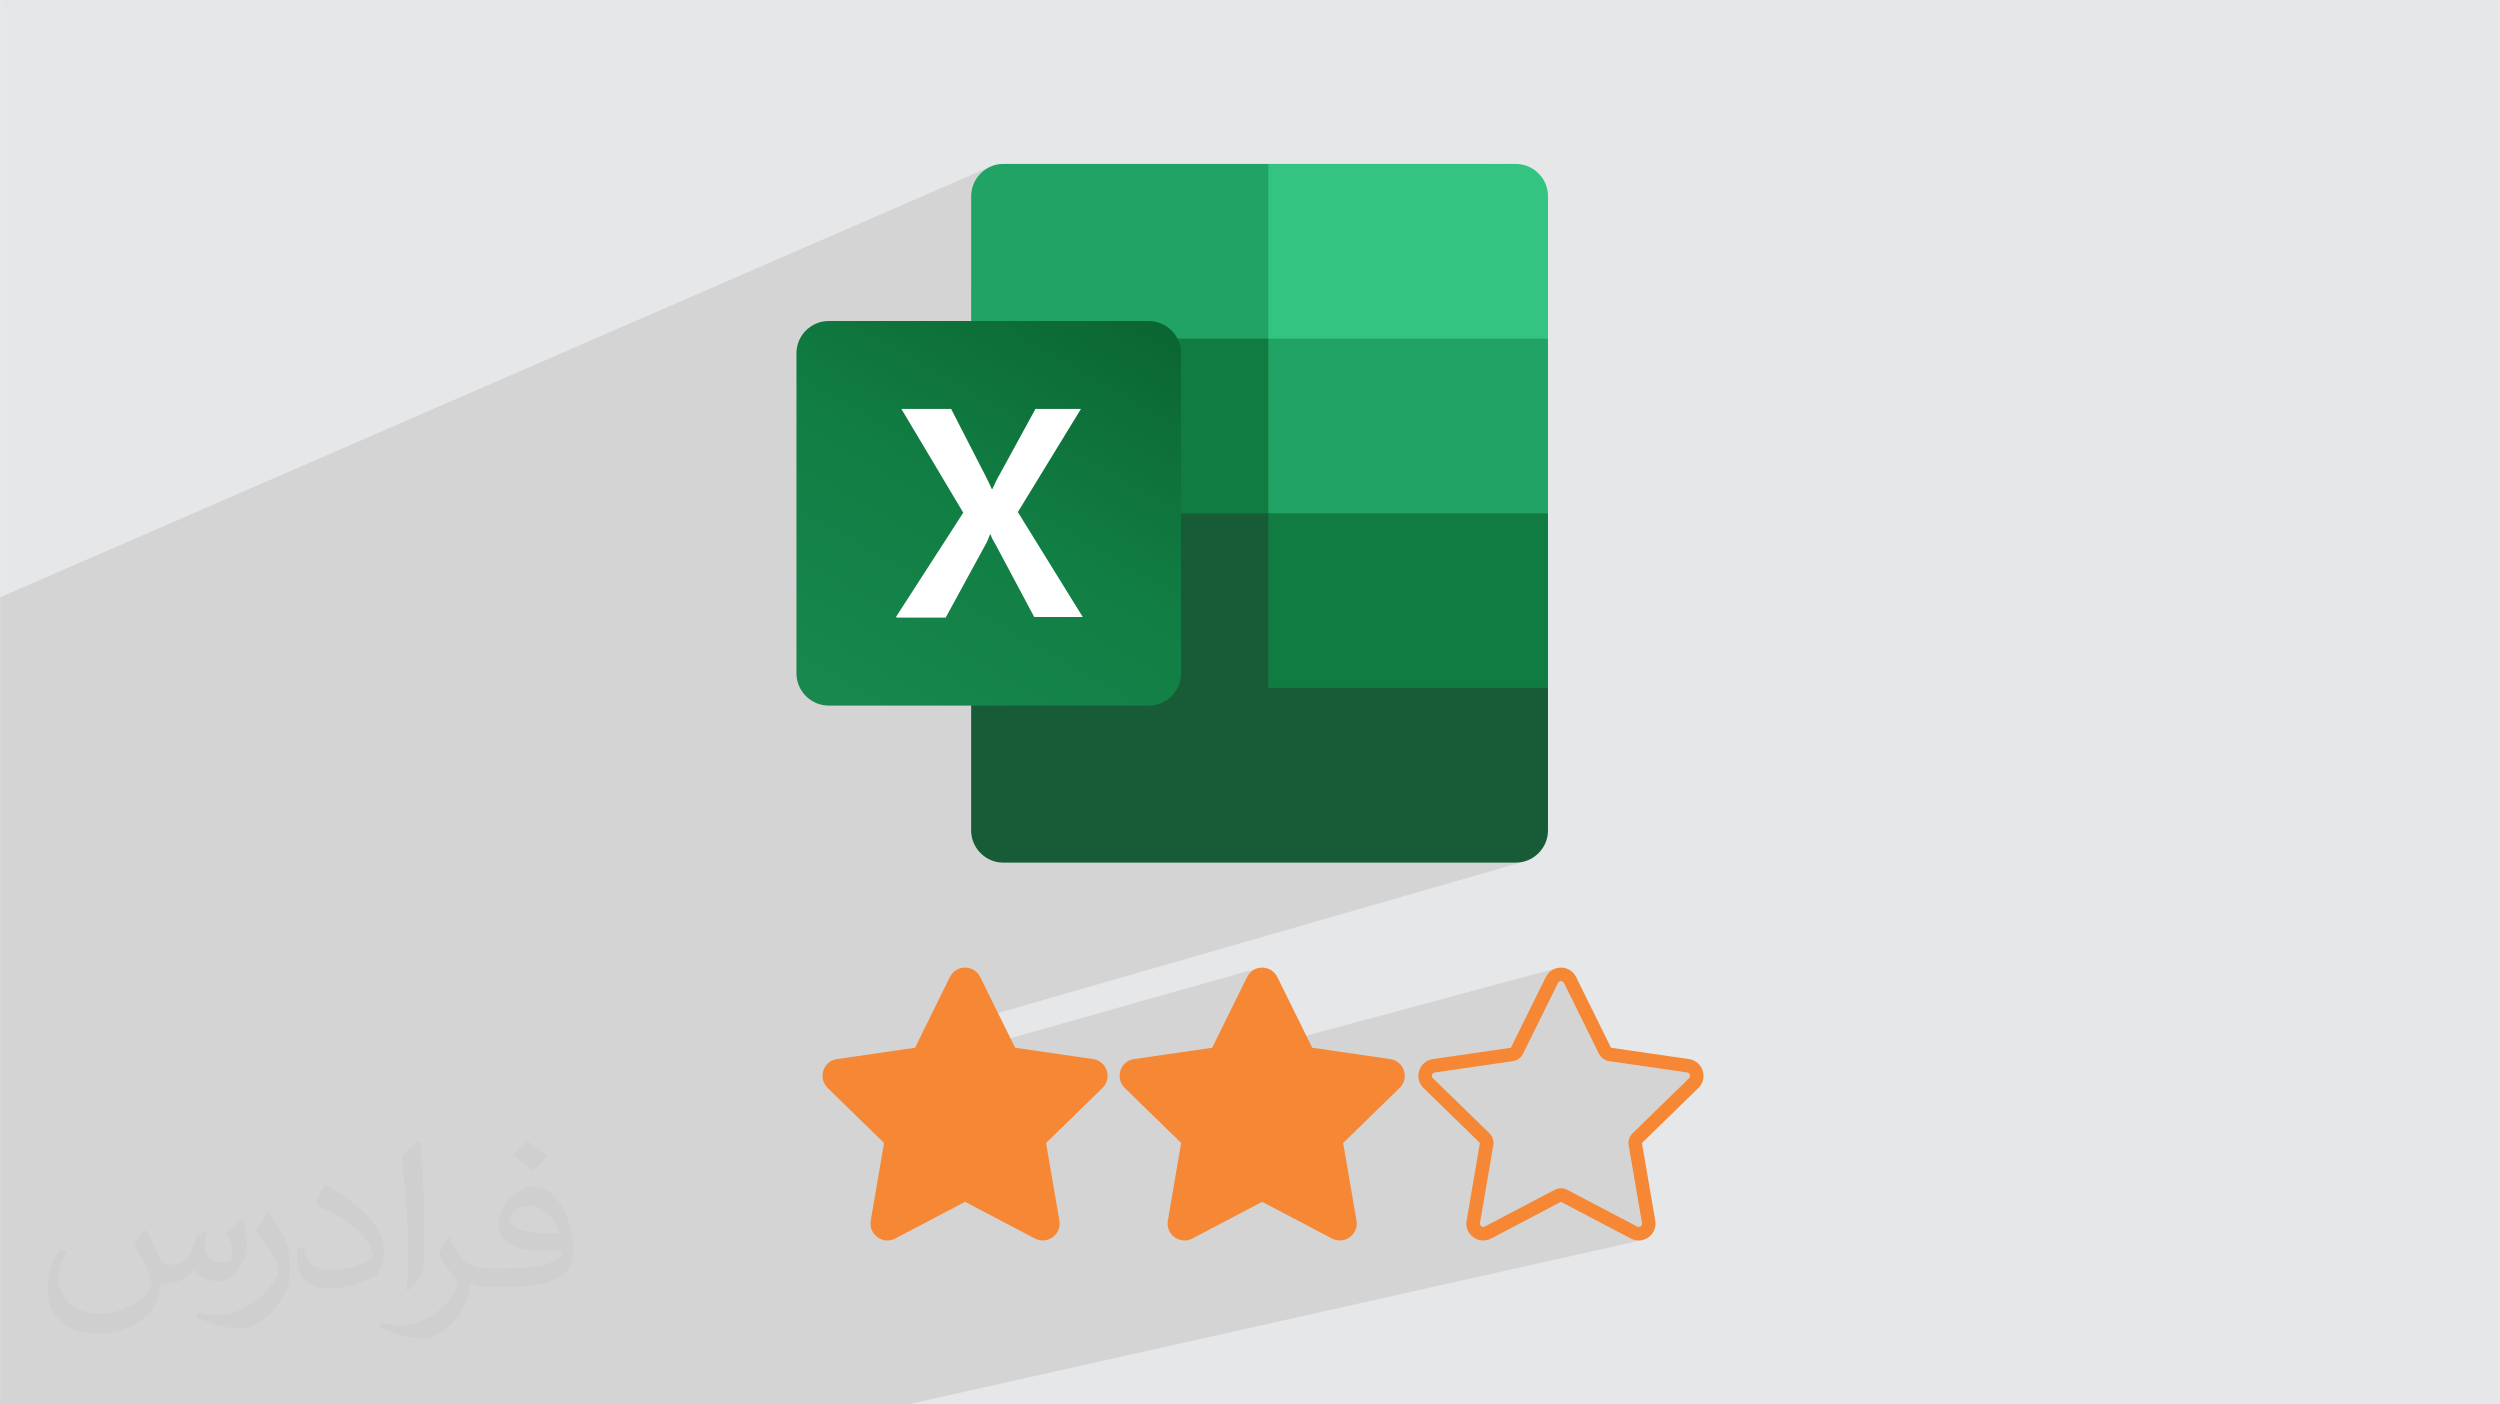 <?xml version="1.0" encoding="UTF-8"?>
<!DOCTYPE svg PUBLIC "-//W3C//DTD SVG 1.1//EN" "http://www.w3.org/Graphics/SVG/1.1/DTD/svg11.dtd">
<!-- Creator: CorelDRAW -->
<svg xmlns="http://www.w3.org/2000/svg" xml:space="preserve" width="3.708in" height="2.083in" version="1.1" style="shape-rendering:geometricPrecision; text-rendering:geometricPrecision; image-rendering:optimizeQuality; fill-rule:evenodd; clip-rule:evenodd"
viewBox="0 0 3702.73 2080.18"
 xmlns:xlink="http://www.w3.org/1999/xlink"
 xmlns:xodm="http://www.corel.com/coreldraw/odm/2003">
 <defs>
  <style type="text/css">
   <![CDATA[
    .fil3 {fill:#F58735}
    .fil6 {fill:#107C41}
    .fil4 {fill:#185C37}
    .fil5 {fill:#21A366}
    .fil9 {fill:#33C481}
    .fil8 {fill:white}
    .fil2 {fill:#373435;fill-opacity:0.031}
    .fil1 {fill:#373535;fill-opacity:0.102}
    .fil0 {fill:#E6E7E8}
    .fil7 {fill:url(#id0)}
   ]]>
  </style>
  <linearGradient id="id0" gradientUnits="userSpaceOnUse" x1="1276.02" y1="1081.32" x2="1647.53" y2="436.98">
   <stop offset="0" style="stop-opacity:1; stop-color:#18884F"/>
   <stop offset="0.502" style="stop-opacity:1; stop-color:#117E43"/>
   <stop offset="1" style="stop-opacity:1; stop-color:#0B6631"/>
  </linearGradient>
 </defs>
 <g id="Layer_x0020_1">
  <polygon class="fil0" points="-0,0 3702.73,0 3702.73,2080.18 -0,2080.18 "/>
  <path class="fil1" d="M2311.94 1433.23l-12.75 3.44 2.93 -1.47 3.19 -1.09 -642.63 173.29 -1.4 -1.82 -2.48 -6.5 -0.56 -6.73 0.62 -3.34 136.4 -37.08 51.68 -104.72 1.92 -3.27 2.27 -2.84 2.58 -2.4 2.83 -1.97 3.03 -1.53 3.19 -1.09 -634.7 179.61 -2.33 -2.27 -4.51 -5.88 -2.48 -6.5 -0.57 -6.73 0.24 -1.3 136.77 -39.12 9.21 -18.66 757.19 -218.03 190.35 118 -190.35 -118 137.59 -39.62 -4.54 1.18 -4.7 0.73 -4.83 0.25 -115.58 0 163.19 -47.61 -163.19 47.61 -68.37 0 -199.07 -123.41 182.49 -57.35 248.14 133.14 -248.14 -133.14 248.14 -77.98 0 -258.74 -414.17 0 -27.49 -16.16 27.49 -9.91 0.02 -0.01 -104.8 -40.96 518.95 -191.71 -414.17 0 0 -112.49 366.55 -146.26 0.01 0 -0.01 0 0.01 -0 0 -0 -0.02 0.01 -2245.1 -242.8 910.76 488.67 160.73 -69.89 -1071.49 -418.78 1389.41 280.53 -317.92 138.25 -1071.49 -418.78 683.3 587.57 155.47 -67.6 -838.77 -519.97 910.76 488.67 -72 31.31 -838.77 -519.97 683.3 587.57 -683.3 297.12 0 25.89 0 76.77 0 27.07 0 71.67 0 0.01 0 52.35 0 24.53 0 40.61 0 11.71 0 9.72 0 35.67 0 20.24 0 0.28 0 20 0 19.95 0 14.77 0 9.98 0 5.99 0 43.4 0 0.01 0 6.44 0 16.63 0 2.74 0 55.16 0 0.91c0,382.65 0,249.29 0,550.97l0 19.37 0 12.16 0 20.47 233.71 0 10.96 0 16.07 0 5.98 0 11.74 0 80.57 0 180.45 0 22.76 0 11.75 0 37.9 0 6.45 0 22.11 0 108.41 0 0.97 0 56.52 0 122.5 0 17.72 0 2.4 0 2.88 0 53.27 0 17.17 0 39.07 0 0.77 0 76.36 0 2.44 0 104.23 0 14.47 0 4.43 0 56.36 0 21.9 0 2.38 0 1087.65 -243.39 -5.37 0.6 -1.45 -0.04 -1.45 -0.13 -1.47 -0.22 -1.47 -0.31 -1.46 -0.41 -1.46 -0.5 -1.45 -0.61 -1.45 -0.7 -19.15 -10.07 31.88 -7.2 0.53 -0.16 0.51 -0.22 0.5 -0.28 0.47 -0.33 0.43 -0.38 0.4 -0.42 0.32 -0.43 0.27 -0.44 0.21 -0.47 0.15 -0.48 0.09 -0.5 0.04 -0.52 -0.02 -0.55 -0.07 -0.57 -19.74 -115.1 -0.27 -2.45 0.03 -2.43 0.32 -2.39 0.61 -2.33 0.88 -2.24 1.14 -2.13 1.4 -1.99 1.65 -1.82 83.62 -81.51 0.6 -0.68 0.44 -0.69 0.29 -0.68 0.16 -0.67 0.06 -0.65 -0.03 -0.63 -0.1 -0.58 -0.15 -0.53 -0.19 -0.51 -0.26 -0.53 -0.34 -0.52 -0.43 -0.5 -0.53 -0.45 -0.63 -0.39 -0.75 -0.3 -0.88 -0.2 -115.57 -16.79 -2.41 -0.5 -2.3 -0.78 -2.17 -1.05 -2.02 -1.29 -1.86 -1.53 -1.67 -1.75 -1.45 -1.95 -1.22 -2.13 -51.68 -104.72 -0.46 -0.78 -0.52 -0.63 -0.56 -0.49 -0.59 -0.36 -0.61 -0.26 -0.6 -0.16 -0.59 -0.09 -0.55 -0.02 -0.55 0.02 -0.59 0.09 -28.1 7.52 6.77 -13.73 1.92 -3.27 2.28 -2.84 2.58 -2.4 2.83 -1.97 0.11 -0.05 12.75 -3.44zm-449.84 -278.87l-380.58 119.6 4.42 3.81 575.22 0 -199.07 -123.41zm-376.15 123.41l-4.83 -0.25 -4.7 -0.73 -2.13 -0.55 7.23 -2.27 4.42 3.81zm-1485.95 -1277.77l1389.41 280.53 0 0 -1389.42 -280.53 1878.57 242.79 -440.24 182.84 0 -135.22 0.25 -4.83 0.73 -4.7 1.18 -4.54 1.62 -4.36 2.02 -4.16 2.4 -3.93 2.76 -3.67 3.09 -3.39 3.39 -3.08 3.67 -2.76 3.93 -2.4 4.16 -2.02 -78.1 33.96 -1389.42 -280.53 1878.57 242.79 0 0.01 -0.01 0 0 146.25 366.54 -146.25 -2245.1 -242.8zm1768.08 695.36l82.97 48.77 27.51 -9.92 0.02 0 -104.8 -40.96 -5.69 2.1zm110.49 38.85l-104.8 -40.96 -0 0 104.8 40.96zm366.54 -491.41l-366.56 146.26 366.56 -146.26z"/>
  <path class="fil2" d="M215.96 1821.93c7.07,10.71 11.65,21.01 16.13,32.45 3.33,6.66 5.09,18.93 20.7,18.93 4.57,0 11.13,-1.35 16.95,-4.57 6.55,-3.44 11.54,-8.64 14.15,-16.53l6.24 -21.01 15.19 -7.49 1.04 1.04c-2.08,7.91 -2.59,15.5 -2.59,21.43 0,17.57 15.19,24.23 27.25,24.23 7.07,0 13.42,-3.44 13.42,-9.89 0,-8.32 -3.53,-22.47 -8.12,-35.16 7.07,-7.07 14.15,-14.15 22.26,-19.87l1.25 0.63c3.53,14.98 5.51,29.75 5.51,39.63 0,9.67 -4.27,20.39 -7.8,27.36 -7.28,13.73 -20.18,24.65 -35.78,24.65 -11.85,0 -25.06,-5.93 -34.12,-16.95l-0.52 0c-8.53,10.61 -21.74,20.18 -42.86,20.18l-6.55 0c-1.04,13.94 -4.05,23.81 -8.64,32.66 -12.58,24.54 -49.92,41.92 -85.08,41.92 -48.89,0 -73.43,-28.19 -73.43,-65.73 0,-23.19 7.59,-44.72 19.24,-60.01l9.56 3.95c-7.28,13.94 -12.17,27.04 -12.17,39.94 0,35.16 28.61,51.9 61.58,51.9 30.58,0 68.44,-19.45 75.31,-42.02 -2.59,-24.65 -11.85,-36.19 -26,-58.66 4.27,-7.49 9.78,-14.98 16.64,-22.98l1.25 0 0 0 0 0 -0.01 -0.04zm563.83 -132.3c10.3,6.45 20.39,14.04 30.27,22.78 -5.51,7.8 -12.38,14.88 -20.91,21.12 -9.89,-8.01 -19.76,-14.88 -29.86,-22.16 6.86,-7.7 13.63,-15.08 20.49,-21.74l0 0 0 0 0 0 0 0 0 0 0.01 0zm5.3 96.11c-16.64,0 -30.27,10.92 -30.27,19.03 0,17.38 33.28,22.78 73.12,22.56 -4.99,-20.39 -22.47,-41.61 -42.86,-41.61l0 0.01zm-37.35 92.99c21.64,0 40.57,-0.63 55.02,-4.27 16.13,-4.05 29.75,-12.17 29.75,-17.78 0,-1.46 0,-3.22 -0.52,-4.68 -9.05,0.83 -19.45,0.83 -28.5,0.83 -29.33,0 -51.79,-6.66 -60.64,-23.09 -2.19,-4.57 -3.74,-9.67 -3.74,-15.5 0,-15.92 6.86,-31.41 18.93,-42.13 10.08,-8.84 21.22,-14.35 32.55,-14.35 20.49,0 36.81,16.44 48.26,42.34 6.24,14.15 10.5,30.47 10.5,51.07 0,13.73 -3.74,25.27 -12.27,33.8 -15.92,15.4 -45.24,21.22 -90.17,21.22l-20.39 0 0 0 -5.3 0c-11.13,0 -19.14,-1.98 -25.48,-6.86l-1.04 0c0.31,2.59 0.52,5.09 0.52,7.49 0,10.08 -3.33,22.98 -10.08,33.28 -19.97,29.64 -41.61,42.53 -60.33,42.53 -18.93,0 -42.13,-7.28 -63.03,-16.75l3.74 -7.28c6.76,2.81 16.13,4.68 29.02,4.68 33.8,0 78.21,-32.45 83.72,-64.17 -1.25,-2.59 -3.53,-6.03 -6.76,-9.67 -9.89,-11.75 -16.13,-21.53 -21.95,-31.82 4.99,-9.89 9.56,-17.78 13.83,-24.96l1.77 -0.21c14.46,29.44 27.56,46.28 56.78,46.28l4.57 0 0 0 21.22 0 0 0 0 0 0 0 0 0 0 0 0.04 0zm-146.45 31.1c2.5,-13.52 2.7,-28.7 2.7,-42.86l0 -21.01c0,-39.21 -4.99,-96.2 -9.05,-133.34 7.07,-7.59 16.95,-16.53 24.75,-22.56l2.29 0.63c5.3,46.7 6.55,100.79 6.55,150.81 0,13.11 -0.52,25.9 -1.77,35.26 -0.73,11.85 -7.59,20.8 -22.26,34.53l-3.22 -1.46zm-150.71 -61.89c0.73,18.41 9.78,32.87 41.4,32.87 19.66,0 36.3,-5.09 54.71,-13.83 3.33,-1.46 5.09,-3.44 5.09,-5.09 0,-11.54 -8.84,-26.83 -23.71,-40.77 -14.46,-13.11 -33.6,-24.65 -51.48,-32.35 -6.14,-2.59 -8.12,-5.3 -8.12,-7.91 0,-5.3 7.07,-16.44 12.9,-24.44l1.98 -0.21c20.49,10.71 43.38,26.63 60.33,44.3 15.4,16.33 24.96,32.87 24.96,50.86 0,13.31 -4.05,25.79 -10.61,37.44 -22.47,11.33 -46.39,19.97 -70.1,19.97 -28.81,0 -48.47,-13.52 -48.47,-45.24 0,-3.44 0,-8.73 1.25,-15.61l9.89 0 0 0 0 0 0 0 0 0 0 0 -0.01 0zm-52.11 -52.32l17.89 28.92c6.55,10.71 12.69,22.37 12.69,40.77l0 23.5c0,19.03 -12.17,39.42 -31.82,59.6 -15.4,13.63 -29.02,19.45 -41.61,19.45 -18.72,0 -40.15,-5.82 -64.9,-16.44l2.81 -7.28c7.8,2.08 16.84,3.84 27.98,3.84 35.58,-0.21 71.97,-26.21 88.61,-57.93 1.98,-3.64 2.7,-7.07 2.7,-9.47 0,-3.64 -1.98,-7.7 -3.53,-11.33 -9.05,-17.05 -19.14,-32.66 -30.27,-47.12 5.82,-9.16 11.65,-17.99 17.99,-26.73l1.46 0.21 0 0 0 0 0 0 0 0 0 0 -0.01 0z"/>
  <g id="_105553248366176">
   <path class="fil3" d="M2073 1611.44l-83.63 81.51 19.74 115.1c3.51,20.47 -17.97,36.07 -36.35,26.41l-103.37 -54.35 -103.36 54.35c-18.38,9.66 -39.86,-5.94 -36.35,-26.41l19.74 -115.1 -83.63 -81.51c-14.87,-14.5 -6.66,-39.75 13.89,-42.74l115.57 -16.79 51.68 -104.72c9.19,-18.63 35.74,-18.63 44.93,0l51.68 104.72 115.57 16.79c20.55,2.99 28.76,28.24 13.89,42.74z"/>
   <path class="fil3" d="M2311.94 1433.23c-8.94,0 -17.87,4.65 -22.47,13.97l-51.68 104.72 -115.57 16.79c-20.55,2.99 -28.76,28.24 -13.89,42.74l83.62 81.51 -19.73 115.1c-2.78,16.19 10.09,29.34 24.69,29.34 3.85,0 7.83,-0.92 11.66,-2.93l103.37 -54.35 103.36 54.35c3.84,2.02 7.81,2.93 11.66,2.93 14.6,0 27.47,-13.15 24.69,-29.34l-19.74 -115.1 83.63 -81.51c14.87,-14.5 6.66,-39.75 -13.89,-42.74l-115.57 -16.79 -51.68 -104.72c-4.6,-9.31 -13.53,-13.97 -22.47,-13.97l0 0zm0 20.07c1.42,0 3.34,0.48 4.47,2.78l51.68 104.72c2.92,5.92 8.57,10.03 15.11,10.98l115.57 16.79c2.54,0.37 3.59,2.05 4.03,3.4 0.44,1.34 0.57,3.32 -1.26,5.11l-83.62 81.51c-4.73,4.61 -6.89,11.25 -5.77,17.76l19.74 115.1c0.26,1.55 -0.07,2.85 -1.01,3.97 -0.99,1.18 -2.49,1.91 -3.9,1.91 -0.76,0 -1.52,-0.2 -2.32,-0.63l-103.37 -54.34c-2.92,-1.54 -6.13,-2.31 -9.34,-2.31 -3.21,0 -6.42,0.77 -9.34,2.31l-103.37 54.34c-0.8,0.42 -1.56,0.63 -2.32,0.63 -1.42,0 -2.91,-0.74 -3.9,-1.91 -1.25,-1.49 -1.17,-2.98 -1.01,-3.97l19.74 -115.1c1.12,-6.51 -1.04,-13.15 -5.77,-17.76l-83.63 -81.51c-1.83,-1.79 -1.69,-3.77 -1.26,-5.11 0.44,-1.34 1.49,-3.03 4.03,-3.4l115.57 -16.79c6.54,-0.95 12.19,-5.06 15.11,-10.98l51.68 -104.72c1.14,-2.3 3.06,-2.78 4.47,-2.78z"/>
   <path class="fil3" d="M1632.94 1611.44l-83.63 81.51 19.74 115.1c3.51,20.47 -17.97,36.07 -36.35,26.41l-103.37 -54.35 -103.37 54.35c-18.37,9.66 -39.86,-5.94 -36.35,-26.41l19.74 -115.1 -83.63 -81.51c-14.87,-14.5 -6.66,-39.75 13.89,-42.74l115.57 -16.79 51.68 -104.72c9.19,-18.63 35.74,-18.63 44.93,0l51.68 104.72 115.57 16.79c20.55,2.99 28.76,28.24 13.89,42.74z"/>
  </g>
  <g id="_105553248377696">
   <path class="fil4" d="M1878.56 734.22l-440.23 -77.27 0 573.2c0,26.04 21.56,47.61 47.61,47.61l0 0 759.17 0c26.06,0 47.62,-21.56 47.62,-47.61l0 0 0 -211.13 -414.17 -284.81 0.02 0 0 0 0 0 -0.02 0.01z"/>
   <path class="fil5" d="M1878.56 242.79l-392.61 0c-26.05,0 -47.61,21.56 -47.61,47.61 0,0 0,0 0,0l0 211.13 440.23 258.75 232.69 77.27 181.49 -77.27 0 -258.75 -414.17 -258.75 0 0 0 0.01 -0.01 0z"/>
   <polygon class="fil6" points="1438.33,501.53 1878.56,501.53 1878.56,760.29 1438.33,760.29 "/>
   <path class="fil7" d="M1227.2 475.48l474.37 0c26.06,0 47.62,21.56 47.62,47.62l0 474.38c0,26.06 -21.56,47.61 -47.62,47.61l-474.37 0c-26.06,0 -47.62,-21.55 -47.62,-47.61l0 -474.38c0,-26.06 21.56,-47.62 47.62,-47.62z"/>
   <path class="fil8" d="M1326.93 913.92l99.72 -154.54 -91.64 -153.64 73.68 0 50.3 97.93c4.5,8.99 8.09,16.17 9.89,20.66l0.9 0c3.59,-7.18 6.29,-14.37 10.78,-21.55l53 -97.04 67.39 0 -93.44 152.74 96.14 155.44 -71.88 0 -57.5 -107.81c-2.7,-4.49 -5.38,-8.99 -7.18,-14.38l-0.9 0c-1.8,4.5 -3.6,9.89 -6.29,14.38l-59.3 108.71 -71.88 0 -1.8 -0.9 0.01 0z"/>
   <path class="fil9" d="M2245.12 242.79l-366.56 0 0 258.75 414.17 0 0 -211.13c0,-26.06 -21.56,-47.62 -47.62,-47.62l0 0 0 0 0 -0.01 0 0z"/>
   <polygon class="fil6" points="1878.56,760.29 2292.73,760.29 2292.73,1019.03 1878.56,1019.03 "/>
  </g>
 </g>
</svg>
